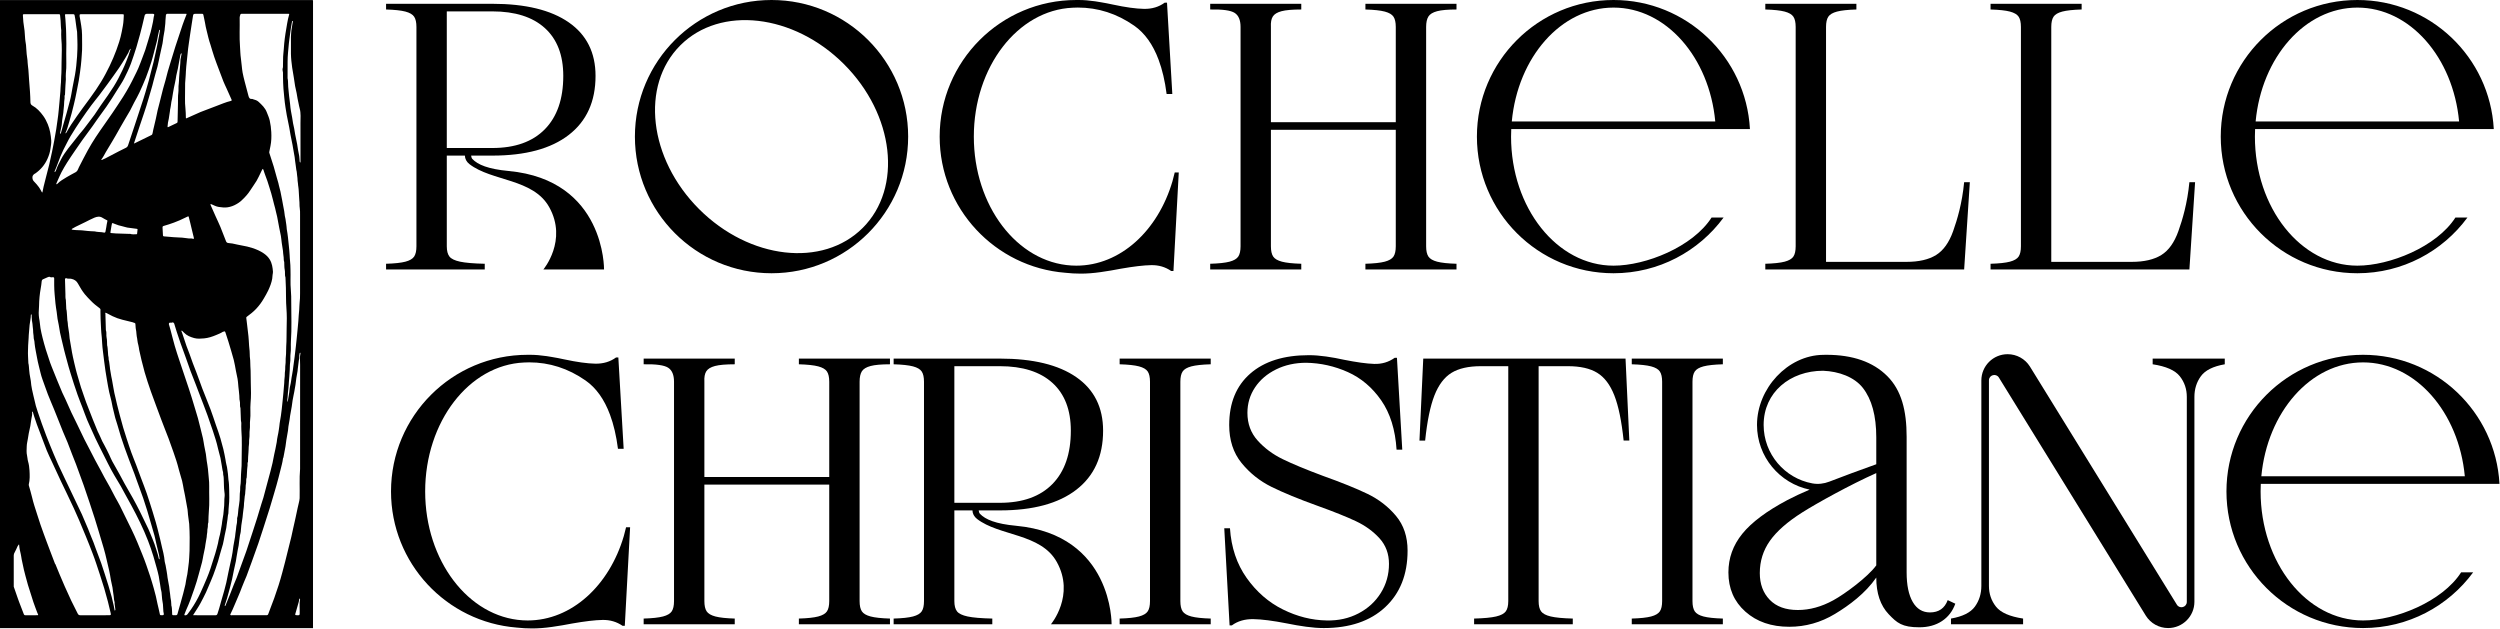 <?xml version="1.0" encoding="UTF-8" standalone="no"?>
<!DOCTYPE svg PUBLIC "-//W3C//DTD SVG 1.1//EN" "http://www.w3.org/Graphics/SVG/1.1/DTD/svg11.dtd">
<svg width="100%" height="100%" viewBox="0 0 2906 731" version="1.1" xmlns="http://www.w3.org/2000/svg" xmlns:xlink="http://www.w3.org/1999/xlink" xml:space="preserve" xmlns:serif="http://www.serif.com/" style="fill-rule:evenodd;clip-rule:evenodd;stroke-linejoin:round;stroke-miterlimit:2;">
    <g transform="matrix(1,0,0,1,-33.31,-510.711)">
        <g>
            <g transform="matrix(1,0,0,1,-26.999,448.515)">
                <path d="M788.055,675.107C787.263,678.56 786.404,681.976 785.423,685.322C768.655,742.58 724.937,783.419 673.642,783.419C671.74,783.419 669.849,783.348 667.97,783.238C604.821,779.507 554.531,713.87 554.531,633.429C554.531,552.369 605.605,486.37 669.433,483.575C671.394,483.458 673.382,483.392 675.405,483.392C698.93,483.392 720.766,490.411 740.915,504.449C753.228,513.031 762.697,526.286 769.353,544.161C773.583,555.525 776.689,568.74 778.632,583.857L785.249,583.857L785.044,580.338L781.344,516.756L779.073,477.689L776.425,477.689C769.656,482.666 761.647,485.078 752.382,484.928C743.118,484.785 730.988,483.104 715.988,479.883C711.379,478.844 706.567,477.955 701.663,477.134C699.896,476.839 698.148,476.527 696.343,476.26C696.123,476.227 695.916,476.186 695.696,476.155C688.638,475.133 682.309,474.618 676.728,474.618C676.076,474.618 675.438,474.64 674.788,474.647C674.403,474.645 674.025,474.618 673.639,474.618C585.929,474.618 514.826,545.722 514.826,633.432C514.826,716.876 579.198,785.241 660.983,791.697C666.794,792.342 672.77,792.685 678.933,792.685C685.992,792.685 693.636,792.095 701.872,790.931C710.102,789.76 717.898,788.444 725.252,786.982C740.25,784.35 752.088,782.965 760.764,782.813C769.436,782.67 777.155,784.94 783.924,789.615L786.572,789.615L789.118,742.391L792.746,675.111L788.055,675.111L788.055,675.107Z" style="fill-rule:nonzero;"/>
                <path d="M1062.15,493.805C1063.92,491.012 1067.3,488.952 1072.3,487.629C1077.3,486.304 1084.8,485.644 1094.8,485.644L1094.8,479.025L988.924,479.025L988.924,485.641C998.919,485.938 1006.42,486.744 1011.42,488.069C1016.42,489.392 1019.81,491.377 1021.57,494.025C1023.33,496.673 1024.22,500.642 1024.22,505.937L1024.22,616.666L879.08,616.666L879.08,505.935C878.783,500.642 879.52,496.603 881.285,493.803C883.051,491.01 886.427,488.95 891.432,487.627C896.431,486.302 904.073,485.641 914.372,485.641L914.372,479.025L808.496,479.025L808.496,485.641C822.902,485.353 832.386,486.676 836.951,489.612C841.508,492.555 843.788,497.996 843.788,505.935L843.788,760.919C843.788,766.213 842.905,770.181 841.14,772.829C839.375,775.477 835.992,777.46 830.993,778.785C825.99,780.108 818.489,780.923 808.494,781.211L808.494,787.827L914.369,787.827L914.369,781.211C904.368,780.923 896.869,780.108 891.87,778.785C886.867,777.46 883.489,775.477 881.723,772.829C879.96,770.181 879.078,766.213 879.078,760.919L879.078,625.486L1024.21,625.486L1024.21,760.919C1024.21,766.213 1023.33,770.181 1021.57,772.829C1019.8,775.477 1016.42,777.46 1011.42,778.785C1006.42,780.108 998.917,780.923 988.922,781.211L988.922,787.827L1094.8,787.827L1094.8,781.211C1084.8,780.923 1077.3,780.108 1072.3,778.785C1067.3,777.46 1063.92,775.477 1062.15,772.829C1060.39,770.181 1059.51,766.213 1059.51,760.919L1059.51,505.935C1059.51,500.642 1060.39,496.603 1062.15,493.805L1062.15,493.805Z" style="fill-rule:nonzero;"/>
                <path d="M1241.49,673.368C1217.77,671.156 1205.68,666.067 1199.38,659.42C1198.51,658.506 1198.06,656.77 1197.94,655.484L1222.56,655.484C1261.08,655.484 1290.72,647.474 1311.45,631.442C1332.18,615.416 1342.55,592.554 1342.55,562.844C1342.55,535.788 1332.18,515.056 1311.45,500.642C1290.72,486.236 1261.08,479.025 1222.56,479.025L1099.07,479.025L1099.07,485.641C1109.06,485.938 1116.56,486.744 1121.57,488.069C1126.56,489.392 1129.95,491.377 1131.71,494.025C1133.48,496.673 1134.36,500.642 1134.36,505.937L1134.36,760.922C1134.36,766.215 1133.48,770.184 1131.71,772.832C1129.95,775.479 1126.56,777.463 1121.57,778.788C1116.56,780.111 1109.06,780.925 1099.07,781.213L1099.07,787.83L1213.76,787.83L1213.76,781.213C1200.82,780.925 1191.26,780.111 1185.09,778.788C1178.91,777.463 1174.79,775.479 1172.74,772.832C1170.68,770.184 1169.65,766.215 1169.65,760.922L1169.65,655.484L1190.69,655.484C1190.75,659.098 1192.49,662.69 1195.97,665.387C1221.91,685.504 1270.05,682.018 1288.68,715.371C1310.31,754.079 1281.93,787.827 1281.93,787.827L1352.43,787.827C1352.43,787.83 1354.02,683.867 1241.49,673.368L1241.49,673.368ZM1169.65,487.847L1222.56,487.847C1249.03,487.847 1269.39,494.32 1283.66,507.258C1297.92,520.202 1305.05,538.731 1305.05,562.841C1305.05,589.606 1297.92,610.265 1283.66,624.823C1269.39,639.381 1249.03,646.66 1222.56,646.66L1169.65,646.66L1169.65,487.847Z" style="fill-rule:nonzero;"/>
                <path d="M1435,494.025C1436.77,491.377 1440.15,489.394 1445.15,488.069C1450.15,486.744 1457.65,485.938 1467.65,485.641L1467.65,479.025L1361.78,479.025L1361.78,485.641C1371.77,485.938 1379.27,486.744 1384.27,488.069C1389.27,489.392 1392.65,491.377 1394.42,494.025C1396.19,496.673 1397.07,500.642 1397.07,505.937L1397.07,760.922C1397.07,766.215 1396.19,770.184 1394.42,772.832C1392.65,775.479 1389.27,777.463 1384.27,778.788C1379.27,780.11 1371.77,780.925 1361.78,781.213L1361.78,787.83L1467.65,787.83L1467.65,781.213C1457.65,780.925 1450.15,780.11 1445.15,778.788C1440.15,777.463 1436.77,775.479 1435,772.832C1433.24,770.184 1432.36,766.215 1432.36,760.922L1432.36,505.935C1432.36,500.642 1433.24,496.671 1435,494.025L1435,494.025Z" style="fill-rule:nonzero;"/>
                <path d="M1683.02,661.88C1674.05,651.148 1663.02,642.621 1649.93,636.293C1636.84,629.972 1619.56,622.99 1598.1,615.337C1578.39,607.99 1562.81,601.516 1551.34,595.928C1539.87,590.344 1530.16,583.135 1522.22,574.311C1514.28,565.489 1510.31,554.757 1510.31,542.107C1510.31,531.232 1513.25,521.373 1519.13,512.552C1525.01,503.73 1533.17,496.746 1543.62,491.597C1554.05,486.456 1565.74,483.876 1578.69,483.876C1595.45,484.173 1611.56,487.776 1627,494.685C1642.44,501.599 1655.38,512.551 1665.82,527.552C1676.25,542.55 1682.21,561.67 1683.68,584.9L1690.3,584.9L1684.12,478.142L1681.48,478.142C1674.42,483.145 1666.48,485.498 1657.65,485.201C1648.83,484.911 1637.07,483.291 1622.36,480.348C1615.89,478.88 1609.05,477.634 1601.85,476.599C1594.64,475.571 1587.95,475.054 1581.78,475.054C1552.66,475.054 1529.94,482.188 1513.62,496.451C1497.3,510.718 1489.13,530.64 1489.13,556.227C1489.13,573.873 1493.91,588.583 1503.47,600.341C1513.03,612.108 1524.65,621.372 1538.32,628.134C1552,634.902 1569.87,642.251 1591.92,650.191C1610.74,656.959 1625.59,662.915 1636.48,668.057C1647.35,673.205 1656.47,679.823 1663.83,687.908C1671.18,696.001 1674.86,705.928 1674.86,717.686C1674.86,730.038 1671.69,741.288 1665.37,751.435C1659.04,761.582 1650.37,769.523 1639.34,775.257C1628.32,780.991 1616.03,783.714 1602.51,783.419C1585.15,783.13 1568.17,778.862 1551.56,770.626C1534.94,762.396 1520.9,750.189 1509.42,734.011C1497.95,717.84 1491.48,698.574 1490.02,676.22L1483.4,676.22L1489.58,789.155L1492.22,789.155C1498.99,784.156 1507.29,781.73 1517.15,781.873C1527,782.025 1540.16,783.714 1556.63,786.947C1563.69,788.415 1570.97,789.663 1578.47,790.698C1585.97,791.725 1592.81,792.243 1598.98,792.243C1629.27,792.243 1653.09,784.158 1670.45,767.98C1687.8,751.809 1696.48,729.898 1696.48,702.25C1696.48,686.074 1691.99,672.619 1683.02,661.88L1683.02,661.88Z" style="fill-rule:nonzero;"/>
                <path d="M1949.83,479.025L1714.7,479.025L1710.29,574.313L1716.9,574.313C1719.25,551.671 1722.86,534.17 1727.71,521.818C1732.56,509.466 1739.18,500.719 1747.56,495.57C1755.94,490.429 1767.34,487.849 1781.75,487.849L1813.52,487.849L1813.52,760.919C1813.52,766.213 1812.56,770.181 1810.65,772.829C1808.73,775.477 1804.98,777.46 1799.4,778.785C1793.81,780.108 1785.28,780.923 1773.81,781.211L1773.81,787.827L1888.51,787.827L1888.51,781.211C1877.04,780.923 1868.5,780.108 1862.92,778.785C1857.33,777.46 1853.58,775.477 1851.67,772.829C1849.76,770.181 1848.8,766.213 1848.8,760.919L1848.8,487.847L1882.77,487.847C1897.18,487.847 1908.58,490.424 1916.96,495.568C1925.34,500.716 1931.96,509.463 1936.81,521.816C1941.66,534.168 1945.26,551.669 1947.62,574.311L1954.24,574.311L1949.83,479.025Z" style="fill-rule:nonzero;"/>
                <path d="M2030.3,494.025C2032.07,491.377 2035.44,489.394 2040.45,488.069C2045.45,486.744 2052.95,485.938 2062.95,485.641L2062.95,479.025L1957.07,479.025L1957.07,485.641C1967.07,485.938 1974.57,486.744 1979.57,488.069C1984.57,489.392 1987.95,491.377 1989.72,494.025C1991.48,496.673 1992.37,500.642 1992.37,505.937L1992.37,760.922C1992.37,766.215 1991.48,770.184 1989.72,772.832C1987.95,775.479 1984.57,777.463 1979.57,778.788C1974.57,780.11 1967.07,780.925 1957.07,781.213L1957.07,787.83L2062.95,787.83L2062.95,781.213C2052.95,780.925 2045.45,780.11 2040.45,778.788C2035.44,777.463 2032.07,775.479 2030.3,772.832C2028.54,770.184 2027.65,766.215 2027.65,760.922L2027.65,505.935C2027.65,500.642 2028.54,496.671 2030.3,494.025L2030.3,494.025Z" style="fill-rule:nonzero;"/>
                <path d="M2324.33,759.772C2320.79,769.307 2313.91,774.075 2303.7,774.075C2295.05,774.075 2288.37,770.005 2283.65,761.859C2278.94,753.719 2276.58,742.293 2276.58,727.59L2276.58,569.966C2276.58,539.378 2270.56,515.837 2254.05,499.347C2237.54,482.863 2213.96,474.613 2183.31,474.613C2181.98,474.613 2180.71,474.655 2179.42,474.682C2138.26,475.173 2102.65,513.795 2102.65,556.132C2102.65,593.136 2128.96,624.105 2163.85,631.336C2154.03,635.527 2145.25,639.601 2137.79,643.56C2113.81,656.28 2096.42,669.289 2085.62,682.596C2074.8,695.913 2069.41,710.904 2069.41,727.59C2069.41,746.271 2075.98,761.467 2089.16,773.181C2102.32,784.904 2119.31,790.761 2140.15,790.761C2159.01,790.761 2176.7,785.798 2193.2,775.862C2209.71,765.935 2228.7,751.829 2241.29,733.549C2241.29,751.829 2246.1,766.028 2255.73,776.159C2265.36,786.291 2271.28,791.355 2291.32,791.355C2301.53,791.355 2310.27,788.971 2317.55,784.202C2324.82,779.434 2330.02,772.684 2333.17,763.939L2324.33,759.772ZM2241.29,719.376C2231.46,732.888 2205.13,752.399 2191.38,759.942C2177.62,767.493 2163.86,771.264 2150.11,771.264C2135.96,771.264 2125.06,767.298 2117.39,759.345C2109.73,751.404 2105.9,741.076 2105.9,728.356C2105.9,714.454 2109.82,701.939 2117.69,690.811C2125.54,679.693 2138.12,668.668 2155.41,657.735C2172.7,646.814 2211.02,625.615 2241.29,612.105L2241.29,719.376L2241.29,719.376ZM2241.29,601.846C2221.82,608.836 2203.35,615.57 2186.74,622.047C2180.44,624.501 2173.6,625.303 2166.95,624.083C2134.8,618.184 2110.36,589.965 2110.36,556.134C2110.36,518.04 2141.34,493.171 2179.43,493.162C2197.93,493.871 2215.84,500.5 2225.67,513.055C2236.07,526.369 2241.29,545.534 2241.29,570.564L2241.29,601.846Z" style="fill-rule:nonzero;"/>
                <path d="M2562.56,479.025L2562.56,485.641C2578.15,487.992 2588.66,492.623 2594.1,499.537C2599.55,506.444 2602.26,514.46 2602.26,523.579L2602.26,761.813C2602.26,768.068 2594.08,770.432 2590.75,765.143L2419.82,488.159C2414.22,479.289 2404.47,473.907 2393.98,473.907C2377.1,473.907 2363.43,487.585 2363.43,504.46L2363.43,743.271C2363.43,752.393 2360.92,760.409 2355.93,767.314C2350.92,774.227 2341.66,778.86 2328.14,781.209L2328.14,787.825L2411.95,787.825L2411.95,781.209C2396.36,778.858 2385.85,774.227 2380.41,767.314C2374.97,760.407 2372.25,752.39 2372.25,743.271L2372.25,504.331C2372.25,498.077 2380.43,495.711 2383.77,501.003L2554.7,777.989C2560.29,786.859 2570.05,792.241 2580.54,792.241C2597.41,792.241 2611.09,778.561 2611.09,761.688L2611.09,523.581C2611.09,514.46 2613.59,506.444 2618.59,499.539C2623.59,492.625 2632.86,487.992 2646.38,485.644L2646.38,479.025L2562.56,479.025Z" style="fill-rule:nonzero;"/>
                <path d="M2965.71,624.605C2961.13,541 2891.9,474.614 2807.15,474.614C2719.44,474.614 2648.34,545.717 2648.34,633.427C2648.34,721.137 2719.44,792.241 2807.15,792.241C2859.65,792.241 2906.18,766.752 2935.1,727.492L2921.11,727.492C2899.27,761.586 2844.64,783.419 2807.15,783.419C2741.37,783.419 2688.04,716.264 2688.04,633.427C2688.04,630.462 2688.13,627.526 2688.26,624.605L2965.71,624.605ZM2807.15,483.438C2868.19,483.438 2918.47,541.267 2925.41,615.781L2688.89,615.781C2695.83,541.264 2746.12,483.438 2807.15,483.438Z" style="fill-rule:nonzero;"/>
            </g>
            <g transform="matrix(1,0,0,1,-26.999,36.097)">
                <path d="M651.501,673.368C627.782,671.156 615.696,666.067 609.388,659.42C608.521,658.506 608.07,656.77 607.948,655.484L632.57,655.484C671.095,655.484 700.728,647.474 721.462,631.442C742.196,615.416 752.563,592.554 752.563,562.844C752.563,535.788 742.196,515.056 721.462,500.642C700.728,486.236 671.095,479.025 632.57,479.025L509.077,479.025L509.077,485.641C519.072,485.938 526.571,486.744 531.576,488.069C536.575,489.392 539.958,491.377 541.723,494.025C543.488,496.673 544.371,500.642 544.371,505.937L544.371,760.922C544.371,766.215 543.488,770.184 541.723,772.832C539.958,775.479 536.575,777.463 531.576,778.788C526.573,780.111 519.072,780.925 509.077,781.213L509.077,787.83L623.774,787.83L623.774,781.213C610.83,780.925 601.275,780.111 595.101,778.788C588.925,777.463 584.802,775.479 582.748,772.832C580.688,770.184 579.66,766.215 579.66,760.922L579.66,655.484L600.7,655.484C600.76,659.098 602.505,662.69 605.981,665.387C631.92,685.504 680.064,682.018 698.696,715.371C720.324,754.079 691.939,787.827 691.939,787.827L762.443,787.827C762.441,787.83 764.026,683.867 651.501,673.368L651.501,673.368ZM579.658,487.847L632.567,487.847C659.037,487.847 679.397,494.32 693.667,507.258C707.927,520.202 715.061,538.731 715.061,562.841C715.061,589.606 707.927,610.265 693.667,624.823C679.397,639.381 659.037,646.66 632.567,646.66L579.658,646.66L579.658,487.847Z" style="fill-rule:nonzero;"/>
                <path d="M957.135,474.614C869.425,474.614 798.322,545.717 798.322,633.427C798.322,721.137 869.425,792.241 957.135,792.241C1044.85,792.241 1115.95,721.137 1115.95,633.427C1115.95,545.717 1044.85,474.614 957.135,474.614ZM1063.19,739.488C1016.68,786.003 931.484,776.226 872.911,717.651C814.337,659.076 804.56,573.884 851.075,527.369C897.59,480.854 982.782,490.631 1041.36,549.206C1099.93,607.778 1109.71,692.97 1063.19,739.488L1063.19,739.488Z" style="fill-rule:nonzero;"/>
                <path d="M1425.81,675.107C1425.02,678.56 1424.16,681.976 1423.18,685.322C1406.41,742.58 1362.69,783.419 1311.4,783.419C1309.49,783.419 1307.6,783.348 1305.72,783.238C1242.58,779.507 1192.29,713.87 1192.29,633.429C1192.29,552.369 1243.36,486.37 1307.19,483.575C1309.15,483.458 1311.14,483.392 1313.16,483.392C1336.68,483.392 1358.52,490.411 1378.67,504.449C1390.98,513.031 1400.45,526.286 1407.11,544.161C1411.34,555.525 1414.44,568.74 1416.39,583.857L1423,583.857L1422.8,580.338L1419.1,516.756L1416.83,477.689L1414.18,477.689C1407.41,482.666 1399.4,485.078 1390.14,484.928C1380.87,484.785 1368.74,483.104 1353.74,479.883C1349.13,478.844 1344.32,477.955 1339.42,477.134C1337.65,476.839 1335.9,476.527 1334.1,476.26C1333.88,476.227 1333.67,476.186 1333.45,476.155C1326.39,475.133 1320.06,474.618 1314.48,474.618C1313.83,474.618 1313.19,474.64 1312.54,474.647C1312.16,474.645 1311.78,474.618 1311.39,474.618C1223.68,474.618 1152.58,545.722 1152.58,633.432C1152.58,716.876 1216.95,785.241 1298.74,791.697C1304.55,792.342 1310.52,792.685 1316.69,792.685C1323.75,792.685 1331.39,792.095 1339.63,790.931C1347.86,789.76 1355.65,788.444 1363.01,786.982C1378.01,784.35 1389.84,782.965 1398.52,782.813C1407.19,782.67 1414.91,784.94 1421.68,789.615L1424.33,789.615L1426.87,742.391L1430.5,675.111L1425.81,675.111L1425.81,675.107Z" style="fill-rule:nonzero;"/>
                <path d="M1720.7,493.805C1722.46,491.012 1725.84,488.952 1730.84,487.629C1735.84,486.304 1743.34,485.644 1753.34,485.644L1753.34,479.025L1647.47,479.025L1647.47,485.641C1657.46,485.938 1664.96,486.744 1669.96,488.069C1674.96,489.392 1678.35,491.377 1680.11,494.025C1681.87,496.673 1682.76,500.642 1682.76,505.937L1682.76,616.666L1537.62,616.666L1537.62,505.935C1537.32,500.642 1538.06,496.603 1539.83,493.803C1541.59,491.01 1544.97,488.95 1549.97,487.627C1554.97,486.302 1562.61,485.641 1572.91,485.641L1572.91,479.025L1467.04,479.025L1467.04,485.641C1481.44,485.353 1490.93,486.676 1495.49,489.612C1500.05,492.555 1502.33,497.996 1502.33,505.935L1502.33,760.919C1502.33,766.213 1501.45,770.181 1499.68,772.829C1497.92,775.477 1494.53,777.46 1489.53,778.785C1484.53,780.108 1477.03,780.923 1467.04,781.211L1467.04,787.827L1572.91,787.827L1572.91,781.211C1562.91,780.923 1555.41,780.108 1550.41,778.785C1545.41,777.46 1542.03,775.477 1540.26,772.829C1538.5,770.181 1537.62,766.213 1537.62,760.919L1537.62,625.486L1682.76,625.486L1682.76,760.919C1682.76,766.213 1681.87,770.181 1680.11,772.829C1678.34,775.477 1674.96,777.46 1669.96,778.785C1664.96,780.108 1657.46,780.923 1647.46,781.211L1647.46,787.827L1753.34,787.827L1753.34,781.211C1743.34,780.923 1735.84,780.108 1730.84,778.785C1725.84,777.46 1722.46,775.477 1720.69,772.829C1718.93,770.181 1718.05,766.213 1718.05,760.919L1718.05,505.935C1718.05,500.642 1718.93,496.603 1720.7,493.805L1720.7,493.805Z" style="fill-rule:nonzero;"/>
                <path d="M2094.44,624.605C2089.86,541 2020.63,474.614 1935.88,474.614C1848.17,474.614 1777.07,545.717 1777.07,633.427C1777.07,721.137 1848.17,792.241 1935.88,792.241C1988.38,792.241 2034.91,766.752 2063.82,727.492L2049.83,727.492C2028,761.586 1973.37,783.419 1935.88,783.419C1870.1,783.419 1816.77,716.264 1816.77,633.427C1816.77,630.462 1816.86,627.526 1816.99,624.605L2094.44,624.605ZM1935.88,483.438C1996.92,483.438 2047.19,541.267 2054.13,615.781L1817.62,615.781C1824.56,541.264 1874.84,483.438 1935.88,483.438Z" style="fill-rule:nonzero;"/>
                <path d="M2343.44,686.365C2341.08,711.07 2335.35,730.039 2330.65,743.271C2325.94,756.506 2319.32,765.771 2310.8,771.064C2302.26,776.358 2290.79,779.003 2276.39,779.003L2182.89,779.003L2182.89,505.935C2182.89,500.642 2183.77,496.671 2185.54,494.023C2187.3,491.375 2190.68,489.392 2195.68,488.067C2200.68,486.742 2208.18,485.936 2218.18,485.639L2218.18,479.025L2112.31,479.025L2112.31,485.641C2122.3,485.938 2129.8,486.744 2134.81,488.069C2139.81,489.392 2143.19,491.377 2144.95,494.025C2146.72,496.673 2147.6,500.642 2147.6,505.937L2147.6,760.922C2147.6,766.215 2146.72,770.184 2144.95,772.832C2143.19,775.479 2139.81,777.463 2134.81,778.788C2129.8,780.11 2122.3,780.925 2112.31,781.213L2112.31,787.83L2343.44,787.83L2350.05,686.365L2343.44,686.365Z" style="fill-rule:nonzero;"/>
                <path d="M2605.26,686.365C2602.9,711.07 2597.18,730.039 2592.47,743.271C2587.76,756.506 2581.15,765.771 2572.62,771.064C2564.09,776.358 2552.62,779.003 2538.21,779.003L2444.71,779.003L2444.71,505.935C2444.71,500.642 2445.6,496.671 2447.36,494.023C2449.13,491.375 2452.5,489.392 2457.51,488.067C2462.51,486.742 2470.01,485.936 2480.01,485.639L2480.01,479.025L2374.13,479.025L2374.13,485.641C2384.13,485.938 2391.63,486.744 2396.63,488.069C2401.63,489.392 2405.01,491.377 2406.78,494.025C2408.54,496.673 2409.43,500.642 2409.43,505.937L2409.43,760.922C2409.43,766.215 2408.54,770.184 2406.78,772.832C2405.01,775.479 2401.63,777.463 2396.63,778.788C2391.63,780.11 2384.13,780.925 2374.13,781.213L2374.13,787.83L2605.27,787.83L2611.88,686.365L2605.26,686.365Z" style="fill-rule:nonzero;"/>
                <path d="M2959.08,624.605C2954.5,541 2885.27,474.614 2800.52,474.614C2712.81,474.614 2641.71,545.717 2641.71,633.427C2641.71,721.137 2712.81,792.241 2800.52,792.241C2853.02,792.241 2899.55,766.752 2928.46,727.492L2914.47,727.492C2892.64,761.586 2838.01,783.419 2800.52,783.419C2734.74,783.419 2681.41,716.264 2681.41,633.427C2681.41,630.462 2681.5,627.526 2681.63,624.605L2959.08,624.605ZM2800.52,483.438C2861.56,483.438 2911.83,541.267 2918.77,615.781L2682.26,615.781C2689.2,541.264 2739.48,483.438 2800.52,483.438Z" style="fill-rule:nonzero;"/>
            </g>
            <g transform="matrix(0.486,0,0,0.486,-149.887,510.711)">
                <path d="M1125.58,168.599L1125.58,1497.91C1125.58,1498.57 1125.48,1499.26 1125.6,1499.9C1126.03,1502.05 1125.24,1502.84 1123.09,1502.41C1122.45,1502.29 1121.76,1502.39 1121.1,1502.39L381.428,1502.39C380.764,1502.39 380.078,1502.29 379.438,1502.41C377.289,1502.84 376.497,1502.05 376.923,1499.9C377.05,1499.26 376.942,1498.57 376.942,1497.91L376.942,4.616C376.942,3.952 377.05,3.266 376.923,2.627C376.497,0.477 377.289,-0.315 379.438,0.111C380.078,0.238 380.764,0.131 381.428,0.131L1121.1,0.131C1121.59,0.131 1122.11,0.208 1122.59,0.118C1125.09,-0.353 1125.65,0.628 1125.64,3.121C1125.56,58.114 1125.58,113.108 1125.58,168.599M1036.86,506.035C1036.27,503.452 1035.74,500.854 1035.08,498.29C1033.38,491.691 1031.41,485.154 1029.93,478.507C1027.58,467.921 1024.2,457.648 1021.03,447.302C1018.06,437.588 1015.02,427.91 1011.18,418.486C1009.51,414.361 1008.38,410.013 1006.92,405.796C1006.68,405.084 1005.99,404.526 1005.5,403.896C1004.99,404.489 1004.34,405.012 1003.99,405.688C1002.92,407.731 1001.99,409.844 1000.97,411.91C997.556,418.803 994.503,425.91 990.6,432.515C986.149,440.05 980.728,447.006 976.104,454.447C969.965,464.327 962.081,472.662 953.627,480.461C950.197,483.624 946.124,486.204 942.045,488.522C935.548,492.214 928.746,494.731 921.097,495.867C913.863,496.941 907.123,495.923 900.198,494.964C893.978,494.103 888.559,491.02 882.9,488.606C882.141,488.282 881.291,488.173 880.483,487.964C880.515,488.746 880.321,489.627 880.614,490.295C884.556,499.295 888.539,508.277 892.567,517.239C896.407,525.783 900.545,534.202 904.129,542.851C908.829,554.193 913.098,565.714 917.587,577.145C918.668,579.9 920.732,581.19 923.744,581.343C926.762,581.496 929.8,581.822 932.762,582.412C940.413,583.934 947.978,585.944 955.669,587.199C964.153,588.582 972.43,590.558 980.605,593.207C990.359,596.368 999.669,600.373 1008.1,606.239C1013.79,610.2 1018.67,614.908 1022.3,620.978C1027.72,630.043 1029.08,640.061 1029.81,650.247C1029.98,652.565 1029.13,654.941 1028.91,657.306C1028.63,660.332 1028.58,663.326 1028.06,666.389C1026.36,676.433 1022.61,685.723 1018.4,694.82C1015.36,701.391 1011.53,707.603 1007.94,713.909C1002.81,722.899 996.636,731.147 989.57,738.681C982.818,745.881 975.033,751.921 967.089,757.747C965.895,758.623 965.777,759.254 966.049,761.204C966.423,763.882 966.757,766.566 967.078,769.251C968.084,777.641 969.125,786.028 970.056,794.427C970.799,801.12 971.737,807.816 971.981,814.533C972.285,822.94 973.112,831.273 973.975,839.628C974.575,845.435 974.004,851.293 974.91,857.17C975.898,863.577 975.278,870.149 975.822,876.688C976.91,889.776 976.285,902.971 976.779,916.135C977.378,932.064 977.703,948.067 976.208,964.067C974.939,977.643 976.934,991.364 975.156,1005.02C974.167,1012.61 975.431,1020.32 974.245,1028.04C973.19,1034.92 974.347,1042.03 973.168,1049.05C972.312,1054.14 973.143,1059.36 972.269,1064.6C971.317,1070.31 971.941,1076.25 971.202,1082.11C970.308,1089.21 970.404,1096.44 970.074,1103.61C970.059,1103.94 970.201,1104.35 970.052,1104.59C968.373,1107.3 969.347,1110.3 969.067,1113.16C968.771,1116.18 968.302,1119.19 968.101,1122.22C967.693,1128.39 967.413,1134.57 967.084,1140.74C967.066,1141.08 967.191,1141.46 967.065,1141.73C964.858,1146.58 966.543,1151.84 965.292,1156.91C964.031,1162.03 964.941,1167.65 963.912,1172.86C963.205,1176.44 963.821,1180.05 962.97,1183.41C961.699,1188.43 962.071,1193.56 961.167,1198.58C960.574,1201.88 960.506,1205.36 960.38,1208.63C960.131,1215.11 958.426,1221.32 958.082,1227.73C957.91,1230.92 957.548,1234.11 957.091,1237.28C956.167,1243.69 955.039,1250.07 954.154,1256.48C953.649,1260.14 953.491,1263.85 953.114,1267.53C952.839,1270.22 952.848,1273.02 952.05,1275.56C950.279,1281.19 950.326,1287.08 949.21,1292.8C948.206,1297.94 948.355,1303.35 946.989,1308.36C945.659,1313.25 945.344,1318.24 944.253,1323.14C942.847,1329.44 942.347,1335.95 941.114,1342.3C939.66,1349.79 937.777,1357.2 936.197,1364.67C934.74,1371.56 933.563,1378.51 932.031,1385.38C930.579,1391.89 928.897,1398.35 927.19,1404.8C924.934,1413.32 922.667,1421.85 920.191,1430.31C918.463,1436.21 916.359,1442.01 914.485,1447.87C914.33,1448.36 914.651,1448.99 914.75,1449.56C915.248,1449.3 915.789,1449.09 916.221,1448.74C916.412,1448.59 916.341,1448.14 916.456,1447.86C920.035,1439.04 923.673,1430.25 927.192,1421.41C930.257,1413.7 933.129,1405.93 936.203,1398.23C938.422,1392.67 941.009,1387.25 943.117,1381.66C946.691,1372.17 949.995,1362.58 953.452,1353.04C957.641,1341.49 962.066,1330.02 966.037,1318.39C971.411,1302.66 976.468,1286.83 981.627,1271.02C985.115,1260.34 988.638,1249.66 991.977,1238.93C995.415,1227.89 998.614,1216.77 1001.99,1205.7C1003.56,1200.54 1005.48,1195.49 1006.92,1190.3C1010.11,1178.82 1013.08,1167.27 1016.16,1155.75C1018.73,1146.19 1021.37,1136.64 1023.88,1127.06C1025.62,1120.46 1027.34,1113.84 1028.8,1107.17C1030.32,1100.3 1031.49,1093.34 1032.89,1086.43C1033.69,1082.46 1034.71,1078.54 1035.52,1074.57C1036.68,1068.89 1037.84,1063.21 1038.83,1057.5C1039.63,1052.82 1039.68,1047.95 1040.99,1043.42C1042.39,1038.55 1042.75,1033.56 1043.74,1028.65C1044.84,1023.2 1045.06,1017.58 1045.86,1012.06C1046.73,1006.14 1047.91,1000.27 1048.8,994.355C1049.58,989.166 1050.21,983.951 1050.8,978.737C1051.53,972.374 1052.16,966.001 1052.81,959.629C1053.49,952.929 1054.18,946.23 1054.79,939.523C1055.51,931.663 1056.2,923.8 1056.77,915.929C1057.08,911.744 1056.89,907.585 1057.62,903.356C1058.49,898.292 1057.74,893.038 1058.65,887.827C1059.54,882.756 1058.78,877.519 1059.61,872.288C1060.62,865.898 1059.74,859.322 1060.61,852.772C1061.71,844.535 1060.89,836.144 1061.55,827.773C1062.65,813.856 1062.05,799.827 1062.52,785.835C1063.07,769.569 1063.26,753.245 1061.99,736.903C1060.73,720.834 1061.17,704.634 1060.76,688.493C1060.56,680.654 1060.12,672.82 1059.79,664.984C1059.78,664.653 1059.88,664.284 1059.78,663.993C1057.51,657.956 1059.36,651.558 1057.99,645.335C1056.75,639.692 1057.13,633.692 1056.8,627.849C1056.78,627.518 1056.9,627.147 1056.78,626.858C1054.89,621.975 1056.02,616.726 1054.9,611.709C1054.07,607.971 1054.29,604.012 1053.77,600.188C1052.9,593.773 1051.74,587.398 1050.84,580.986C1050.07,575.462 1049.7,569.876 1048.77,564.382C1047.67,557.915 1046.1,551.532 1044.85,545.09C1043.13,536.155 1041.6,527.182 1039.81,518.26C1039.05,514.473 1037.86,510.772 1036.86,506.035M817.553,1175.92C817.221,1174.4 816.852,1172.89 816.562,1171.36C815.219,1164.27 814.246,1157.09 812.482,1150.11C810.177,1140.99 806.902,1132.11 804.675,1122.97C801.234,1108.85 796.706,1095.09 791.839,1081.43C787.972,1070.57 784.188,1059.68 780.183,1048.88C776.929,1040.1 773.39,1031.43 770,1022.7C767.555,1016.4 765.11,1010.1 762.735,1003.78C758.9,993.572 755.106,983.349 751.327,973.121C746.802,960.874 742.236,948.642 737.831,936.352C735.029,928.534 732.414,920.646 729.851,912.746C727.426,905.27 725.007,897.783 722.895,890.215C720.228,880.664 717.782,871.048 715.414,861.418C713.444,853.406 711.646,845.349 709.925,837.28C709.072,833.276 709.036,829.047 707.795,825.189C705.604,818.381 705.624,811.242 704.008,804.358C703.134,800.636 703.537,796.629 702.845,792.846C701.867,787.495 700.918,782.174 700.908,776.714C700.902,773.16 700.453,772.726 696.593,771.684C695.709,771.445 694.895,770.936 694.009,770.716C685.87,768.696 677.706,766.778 669.583,764.701C661.516,762.639 653.662,759.913 646.167,756.275C641.316,753.921 636.629,751.233 631.811,748.809C630.794,748.298 629.525,748.29 628.372,748.05C628.63,748.879 629.033,749.693 629.114,750.539C629.24,751.856 629.114,753.195 629.152,754.522C629.476,765.847 629.812,777.172 630.143,788.497C630.152,788.829 630.044,789.201 630.159,789.487C632.491,795.347 630.544,801.591 631.942,807.65C633.202,813.113 632.803,818.958 633.132,824.635C633.151,824.966 633.057,825.322 633.146,825.628C634.672,830.897 634.433,836.381 635.1,841.754C635.576,845.585 635.246,849.607 636.297,853.248C637.146,856.187 636.371,859.164 637.248,861.814C638.469,865.502 638.241,869.307 639.045,873.006C639.721,876.116 639.656,879.379 640.139,882.54C641.043,888.454 642.073,894.35 643.118,900.241C643.608,903.008 644.315,905.736 644.818,908.501C645.943,914.689 646.989,920.891 648.092,927.083C648.862,931.41 649.598,935.745 650.489,940.048C651.246,943.698 652.225,947.302 653.067,950.935C654.331,956.395 655.483,961.883 656.826,967.323C658.832,975.451 660.899,983.564 663.056,991.653C665.846,1002.12 668.611,1012.59 671.646,1022.98C674.236,1031.85 677.125,1040.64 680.004,1049.42C683.598,1060.38 687.116,1071.38 691.04,1082.23C694.746,1092.47 699.017,1102.51 702.892,1112.7C706.769,1122.89 710.435,1133.16 714.243,1143.38C718.747,1155.47 723.575,1167.44 727.765,1179.64C732.718,1194.05 737.198,1208.63 741.77,1223.18C744.546,1232.01 747.155,1240.89 749.748,1249.77C751.179,1254.67 752.483,1259.62 753.741,1264.57C755.883,1272.99 757.992,1281.42 760.022,1289.87C761.659,1296.68 763.137,1303.53 764.728,1310.35C765.68,1314.43 766.788,1318.48 767.688,1322.58C768.461,1326.1 769.119,1329.65 769.684,1333.21C770.429,1337.91 770.467,1342.8 771.834,1347.29C773.766,1353.64 774.069,1360.24 775.585,1366.63C776.751,1371.56 776.88,1376.71 777.71,1381.73C778.916,1389.01 780.489,1396.22 781.618,1403.51C782.521,1409.35 782.655,1415.32 783.803,1421.09C784.378,1423.98 784.213,1426.87 784.742,1429.66C785.724,1434.84 786.722,1440 786.652,1445.3C786.641,1446.13 786.441,1447.03 786.684,1447.78C788.336,1452.87 788.242,1458.21 788.516,1463.41C789.001,1472.62 787.377,1471.38 797.385,1471.5C799.965,1471.53 801.08,1470.13 801.636,1467.78C802.382,1464.62 803.345,1461.52 804.235,1458.39C805.675,1453.35 807.157,1448.31 808.575,1443.25C810.789,1435.36 813.039,1427.48 815.132,1419.56C817.034,1412.35 818.933,1405.14 820.486,1397.86C821.766,1391.85 822.074,1385.62 823.647,1379.7C825.819,1371.54 826.031,1363.14 827.418,1354.9C828.586,1347.95 829.004,1340.86 829.466,1333.81C829.828,1328.3 830.182,1322.74 830.301,1317.28C830.756,1296.32 830.896,1275.34 829.518,1254.4C829.496,1254.07 829.553,1253.73 829.51,1253.4C828.52,1245.84 827.458,1238.29 826.551,1230.72C826.072,1226.72 826.1,1222.65 825.476,1218.68C824.329,1211.4 822.837,1204.17 821.55,1196.9C820.342,1190.08 819.214,1183.25 817.553,1175.92M1042.84,438.249C1043.17,439.772 1043.46,441.305 1043.85,442.815C1045.14,447.926 1046.62,452.995 1047.74,458.142C1049.24,465.027 1050.41,471.981 1051.83,478.885C1052.66,482.907 1053.16,487.024 1054.04,490.972C1055.08,495.709 1055.81,500.499 1056.74,505.246C1057.68,510.067 1057.64,515.118 1058.92,519.825C1060.47,525.516 1060.44,531.377 1061.7,537.081C1062.49,540.663 1062.31,544.449 1062.81,548.109C1063.7,554.523 1065.19,560.88 1065.65,567.318C1066.12,573.89 1066.87,580.399 1067.69,586.928C1068.67,594.754 1069.16,602.645 1069.73,610.517C1070.04,614.702 1069.99,618.866 1070.57,623.086C1071.57,630.334 1071.47,637.737 1071.74,645.078C1072.33,661.216 1071.04,677.358 1072.58,693.526C1073.53,703.611 1073.55,713.868 1073.54,723.998C1073.51,754.594 1074.93,785.211 1072.78,815.795C1072.08,825.772 1073.38,835.779 1071.9,845.806C1070.86,852.866 1072.11,860.127 1070.88,867.322C1069.93,872.893 1070.46,878.653 1070,884.352C1069.19,894.521 1069.01,904.749 1067.81,914.912C1067.34,918.907 1067.59,922.916 1066.94,926.983C1065.68,934.918 1065.44,943.018 1064.77,951.049C1064.71,951.677 1064.55,952.295 1064.48,952.922C1064.24,955.316 1064,957.711 1063.8,960.108C1063.77,960.38 1064.01,960.673 1064.13,960.957C1064.35,960.643 1064.63,960.355 1064.76,960.01C1065.13,958.998 1065.53,957.983 1065.75,956.934C1066.1,955.237 1066.32,953.511 1066.6,951.799C1067.32,947.445 1068.11,943.103 1068.74,938.736C1069.49,933.541 1069.53,928.175 1070.88,923.15C1073.29,914.136 1073.7,904.829 1075.65,895.755C1077.11,888.958 1077.76,881.984 1078.72,875.082C1079.75,867.691 1080.77,860.298 1081.71,852.895C1082.76,844.51 1083.84,836.124 1084.67,827.715C1085.25,821.83 1086.01,815.957 1086.54,810.088C1087.15,803.21 1088.07,796.357 1088.57,789.488C1089.09,782.262 1090.08,775.082 1090.54,767.884C1091.12,758.678 1091.64,749.482 1092.63,740.304C1093.18,735.153 1092.77,729.975 1093.49,724.747C1094.56,717.012 1094.62,709.1 1094.63,701.262C1094.71,638.794 1094.71,576.325 1094.63,513.857C1094.62,508.515 1094.8,503.203 1093.9,497.786C1092.9,491.753 1093.61,485.476 1092.82,479.278C1091.91,472.178 1092.41,464.901 1091.53,457.798C1091.06,454.094 1091.34,450.292 1090.49,446.777C1089.9,444.35 1089.94,442.031 1089.68,439.665C1089.4,437.138 1088.95,434.63 1088.72,432.1C1088.32,427.758 1088.52,423.291 1087.53,419.097C1086.85,416.182 1087.35,413.239 1086.61,410.526C1084.96,404.531 1085.01,398.327 1083.8,392.281C1082.71,386.827 1082.51,381.201 1081.68,375.686C1080.85,370.094 1079.71,364.547 1078.73,358.975C1078,354.788 1077.39,350.577 1076.58,346.405C1075.03,338.423 1073.3,330.475 1071.78,322.487C1070.66,316.61 1069.87,310.669 1068.74,304.795C1066.84,294.97 1064.69,285.191 1062.81,275.363C1061.65,269.327 1060.67,263.252 1059.82,257.166C1058.71,249.287 1057.51,241.404 1056.88,233.481C1056.32,226.43 1055.51,219.409 1054.91,212.373C1054.14,203.245 1054.1,194.051 1053.83,184.884C1053.71,181.066 1053.88,177.24 1053.77,173.422C1053.73,172.033 1053.15,170.667 1053.02,169.272C1052.84,167.48 1052.31,165.444 1052.93,163.911C1054.28,160.549 1053.59,157.173 1053.8,153.811C1054.3,145.815 1053.62,137.835 1054.56,129.773C1055.53,121.474 1055.91,113.061 1056.66,104.697C1057.39,96.583 1058.5,88.562 1059.68,80.513C1060.87,72.393 1062.24,64.321 1063.72,56.253C1065.05,49.032 1066.34,41.817 1068.53,34.801C1068.93,33.484 1068.74,32.984 1067.35,33.022C1066.36,33.049 1065.36,33.027 1064.36,33.027C1028.48,33.027 992.591,33.027 956.704,33.027C952.286,33.027 952.245,33.019 950.952,37.722C950.537,39.233 950.138,40.826 950.174,42.37C950.712,65.49 949.188,88.621 950.995,111.748C951.713,120.934 951.712,130.171 953.081,139.328C953.979,145.331 954.427,151.4 955.128,157.434C955.752,162.812 956.162,168.237 957.183,173.542C958.563,180.716 960.31,187.829 962.126,194.909C965.05,206.308 968.235,217.639 971.152,229.04C972.326,233.625 973.952,237.28 979.705,236.594C980.54,236.495 981.449,237.144 982.342,237.375C987.02,238.587 991.807,240.204 995.249,243.365C1003.14,250.616 1011.05,257.926 1015.05,268.484C1017.55,275.118 1020.58,281.418 1022.14,288.513C1024.14,297.573 1025.32,306.666 1025.79,315.827C1026.35,326.872 1026.11,337.959 1023.9,348.888C1023,353.332 1022.06,357.768 1021.21,362.22C1021,363.307 1020.73,364.549 1021.04,365.543C1024.49,376.403 1028.19,387.182 1031.52,398.077C1034.18,406.801 1036.38,415.666 1038.87,424.444C1040.1,428.743 1041.51,432.985 1042.84,438.249M508.527,1348.38C508.86,1348.74 509.329,1349.04 509.504,1349.47C512.721,1357.27 515.84,1365.11 519.109,1372.89C523.269,1382.8 527.445,1392.69 531.797,1402.51C536.897,1414.02 542.035,1425.52 547.452,1436.88C552.35,1447.16 557.7,1457.21 562.728,1467.43C564.168,1470.35 566.017,1471.6 569.458,1471.57C591.379,1471.41 613.301,1471.49 635.223,1471.49C642.891,1471.49 642.893,1471.49 641.109,1464.05C639.117,1455.74 637.261,1447.39 635.094,1439.13C632.309,1428.51 629.426,1417.92 626.305,1407.4C623.109,1396.62 619.714,1385.9 616.157,1375.23C610.269,1357.59 604.757,1339.78 597.991,1322.47C592.913,1309.48 588.031,1296.39 582.58,1283.52C577.14,1270.67 571.98,1257.68 566.465,1244.86C562.343,1235.27 558.156,1225.7 553.777,1216.23C547.912,1203.54 541.857,1190.94 535.838,1178.32C531.536,1169.31 527.072,1160.37 522.834,1151.32C515.603,1135.89 508.482,1120.4 501.336,1104.93C497.087,1095.73 492.514,1086.65 488.738,1077.26C483.013,1063.02 478.009,1048.49 472.409,1034.2C467.473,1021.61 462.716,1008.96 458.693,996.041C457.638,992.652 456.742,989.213 455.651,985.837C455.432,985.16 454.661,984.663 454.144,984.082C453.996,984.685 453.732,985.286 453.721,985.892C453.672,988.382 454.199,991.001 453.6,993.339C452.189,998.855 451.859,1004.52 450.742,1010.07C450.179,1012.86 450.098,1015.76 449.543,1018.55C448.359,1024.52 446.926,1030.43 445.753,1036.4C444.902,1040.73 444.297,1045.11 443.593,1049.46C442.637,1055.38 441.057,1061.28 440.901,1067.22C440.705,1074.7 439.864,1082.25 441.672,1089.74C442.743,1094.17 442.696,1098.9 443.971,1103.26C446.071,1110.43 447.1,1117.83 447.501,1125.12C448.115,1136.29 448.622,1147.61 445.756,1158.67C445.562,1159.42 445.665,1160.33 445.876,1161.09C448.457,1170.48 451.453,1179.77 453.613,1189.26C456.741,1203 461.314,1216.27 465.575,1229.66C468.237,1238.02 470.882,1246.38 473.692,1254.69C476.152,1261.97 478.804,1269.18 481.421,1276.4C483.775,1282.9 486.183,1289.38 488.595,1295.85C491.113,1302.61 493.604,1309.39 496.216,1316.11C500.272,1326.55 504.419,1336.96 508.527,1348.38M954.122,1011.44C953.79,1009.42 953.251,1007.41 953.161,1005.38C952.748,996.057 952.461,986.723 952.13,977.391C952.118,977.06 952.228,976.688 952.114,976.401C949.798,970.539 952.023,964.255 950.281,958.24C949.232,954.614 949.756,950.571 949.38,946.71C948.696,939.68 948.168,932.636 947.185,925.625C946.627,921.641 946.523,917.596 946.132,913.586C945.885,911.057 945.611,908.518 945.126,906.028C943.871,899.587 942.451,893.178 941.173,886.741C939.466,878.136 938.313,869.388 936.059,860.932C932.126,846.171 927.597,831.566 923.193,816.934C921.019,809.711 918.595,802.564 916.229,795.4C915.199,792.279 914.258,791.974 910.973,793.402C910.552,793.585 910.006,793.537 909.639,793.779C904.84,796.934 899.506,798.952 894.261,801.183C884.798,805.206 874.998,808.466 864.826,809.358C857.091,810.036 849.073,810.69 841.344,808.554C832.389,806.079 823.861,802.707 817.223,795.8C815.727,794.243 814.211,792.7 812.619,791.244C812.236,790.893 811.512,790.916 810.945,790.767C810.933,791.334 810.763,791.957 810.941,792.457C811.402,793.756 812.116,794.967 812.553,796.272C816.022,806.632 819.336,817.046 822.931,827.362C825.254,834.027 828.2,840.478 830.465,847.161C835.35,861.571 840.741,875.777 846.376,889.912C851.493,902.75 855.689,915.953 860.642,928.86C867.021,945.482 873.973,961.886 880.253,978.545C884.971,991.058 889.022,1003.82 893.363,1016.48C897.006,1027.1 901.078,1037.59 904.141,1048.38C906.592,1057 909.006,1065.67 911.176,1074.37C913.217,1082.56 914.609,1090.91 916.23,1099.2C917.013,1103.21 917.308,1107.36 918.458,1111.25C920.622,1118.57 920.839,1126.18 922.142,1133.62C922.918,1138.05 922.521,1142.69 923.3,1147.13C924.676,1154.96 924.902,1162.88 925.071,1170.74C925.35,1183.72 925.817,1196.73 924.273,1209.71C923.603,1215.34 923.551,1221.05 923.222,1226.73C923.203,1227.06 923.299,1227.42 923.208,1227.72C921.354,1233.99 921.62,1240.57 920.309,1246.94C919.252,1252.06 919.108,1257.37 918.182,1262.53C917.081,1268.67 915.517,1274.72 914.264,1280.83C912.848,1287.73 911.855,1294.74 910.129,1301.56C908.163,1309.33 905.25,1316.86 903.362,1324.65C900.445,1336.67 896.716,1348.42 892.585,1360.07C888.887,1370.49 885.273,1380.93 880.662,1391.01C876.769,1399.52 873.599,1408.37 869.61,1416.83C865.541,1425.46 861.108,1433.93 856.621,1442.38C851.558,1451.9 845.358,1460.62 839.726,1469.74C839.417,1470.24 839.011,1470.69 838.651,1471.16C839.269,1471.27 839.887,1471.48 840.506,1471.48C857.783,1471.49 875.062,1471.37 892.336,1471.59C895.668,1471.64 896.474,1469.68 897.255,1467.5C898.706,1463.44 899.948,1459.3 901.15,1455.16C902.916,1449.07 904.538,1442.94 906.281,1436.85C908.574,1428.83 911.001,1420.85 913.227,1412.82C915.007,1406.4 916.739,1399.95 918.194,1393.45C920.073,1385.06 921.617,1376.59 923.374,1368.17C924.936,1360.69 926.585,1353.23 928.206,1345.76C929.165,1341.34 930.203,1336.94 931.097,1332.51C931.873,1328.66 932.584,1324.79 933.167,1320.9C933.92,1315.88 934.384,1310.81 935.214,1305.79C936.419,1298.51 937.993,1291.3 939.121,1284.01C940.024,1278.17 940.109,1272.19 941.326,1266.43C941.941,1263.53 941.6,1260.62 942.252,1257.86C943.398,1253.02 944.196,1248.19 944.156,1243.22C944.143,1241.72 943.801,1240.12 944.223,1238.75C945.302,1235.26 946.049,1231.77 946.19,1228.1C946.326,1224.57 946.709,1221.05 947.166,1217.55C948.09,1210.47 949.498,1203.44 950.033,1196.35C950.559,1189.36 949.968,1182.33 951.055,1175.33C951.798,1170.54 950.989,1165.68 951.94,1160.76C953.073,1154.91 952.78,1148.78 953.129,1142.77C953.441,1137.43 953.268,1132.1 953.89,1126.71C954.84,1118.47 954.895,1110.03 954.9,1101.73C954.916,1077.12 956.272,1052.48 954.185,1027.88C953.752,1022.77 954.122,1017.59 954.122,1011.44M1054.81,1094.18C1054.47,1094.87 1053.92,1095.54 1053.84,1096.25C1052.77,1105.76 1049.97,1114.91 1047.76,1124.16C1044.84,1136.36 1041.51,1148.46 1038.22,1160.57C1036.24,1167.87 1034.01,1175.11 1031.88,1182.36C1028.6,1193.47 1025.45,1204.61 1022,1215.66C1017.1,1231.39 1012.01,1247.07 1006.95,1262.75C1002.97,1275.06 999.076,1287.39 994.858,1299.61C989.745,1314.43 984.356,1329.15 979.035,1343.9C974.967,1355.17 970.986,1366.48 966.652,1377.64C963.045,1386.94 958.554,1395.91 955.219,1405.3C950.223,1419.36 943.719,1432.77 938.125,1446.57C935.07,1454.11 931.681,1461.52 928.096,1468.83C927.194,1470.66 927.931,1471.06 929.064,1471.43C929.963,1471.73 931.038,1471.49 932.035,1471.49C959.116,1471.49 986.197,1471.49 1013.28,1471.49C1017.03,1471.49 1017.72,1470.98 1018.92,1467.7C1020.62,1463.09 1022.34,1458.48 1024.07,1453.88C1027,1446.12 1030.05,1438.41 1032.85,1430.61C1040.15,1410.29 1046.75,1389.75 1052.26,1368.87C1054.44,1360.63 1056.67,1352.41 1058.78,1344.15C1060.89,1335.88 1062.89,1327.58 1064.95,1319.3C1067.88,1307.55 1070.88,1295.82 1073.72,1284.05C1075.29,1277.53 1076.55,1270.94 1078,1264.39C1079.2,1258.91 1080.49,1253.46 1081.72,1247.99C1082.61,1244.03 1083.48,1240.08 1084.33,1236.11C1085.8,1229.24 1087.21,1222.36 1088.71,1215.49C1089.64,1211.24 1090.77,1207.03 1091.66,1202.77C1092.44,1199.08 1093.5,1195.36 1093.6,1191.64C1094.22,1168.3 1092.64,1144.92 1094.68,1121.6C1094.68,1038.53 1094.63,955.463 1094.75,872.393C1094.77,863.234 1093.5,853.996 1095.63,844.883C1095.72,844.497 1095.1,843.945 1094.81,843.471C1094.44,843.856 1093.82,844.19 1093.72,844.635C1093.3,846.637 1092.87,848.66 1092.72,850.695C1092.56,853.009 1093.17,855.474 1092.59,857.646C1090.87,864.13 1091.05,870.849 1089.75,877.377C1089.1,880.664 1089.18,884.092 1088.66,887.414C1087.79,893.002 1086.59,898.538 1085.74,904.129C1084.92,909.479 1084.49,914.887 1083.68,920.24C1082.82,925.994 1081.74,931.717 1080.71,937.445C1080.24,940.06 1079.64,942.65 1079.13,945.258C1078.31,949.411 1077.43,953.553 1076.76,957.73C1075.99,962.587 1075.52,967.495 1074.72,972.347C1073.49,979.787 1072.04,987.192 1070.78,994.627C1070.27,997.604 1070.07,1000.63 1069.59,1003.62C1068.71,1009.05 1067.63,1014.45 1066.8,1019.89C1066.29,1023.22 1066.27,1026.62 1065.74,1029.93C1064.51,1037.54 1063.04,1045.11 1061.81,1052.72C1061,1057.73 1060.64,1062.83 1059.75,1067.83C1058.24,1076.3 1056.47,1084.73 1054.81,1094.18M534.446,717.369C534.778,724.206 535.111,731.043 535.441,737.88C535.456,738.211 535.363,738.568 535.454,738.873C537.125,744.464 536.627,750.301 537.384,756C537.978,760.479 537.536,765.163 538.623,769.487C539.405,772.594 539.034,775.583 539.458,778.587C540.363,784.998 541.515,791.375 542.386,797.791C542.906,801.615 542.873,805.518 543.462,809.327C544.64,816.94 546.254,824.488 547.353,832.111C548.385,839.268 549.85,846.319 551.277,853.401C553.277,863.329 555.835,873.097 558.153,882.933C561.108,895.47 565.389,907.576 568.694,919.983C571.109,929.047 574.835,937.711 577.57,946.713C580.689,956.979 584.888,966.921 588.714,976.968C592.155,986.006 595.671,995.017 599.257,1004C602.955,1013.26 606.681,1022.52 610.586,1031.7C612.569,1036.36 615.328,1040.71 617.1,1045.45C619.66,1052.28 623.145,1058.58 626.679,1064.92C630.795,1072.3 634.395,1079.98 638.097,1087.59C640.649,1092.84 642.715,1098.34 645.491,1103.46C651.165,1113.92 657.239,1124.17 663.017,1134.58C667.133,1142 670.911,1149.6 675.062,1157C681.65,1168.74 688.572,1180.29 695.075,1192.08C700.808,1202.46 706.328,1212.98 711.64,1223.59C718.524,1237.34 725.155,1251.21 731.794,1265.08C733.647,1268.95 735.187,1272.97 736.799,1276.96C740.081,1285.07 743.569,1293.11 746.498,1301.34C749.541,1309.9 752.087,1318.64 754.716,1327.34C755.615,1330.32 756.056,1333.43 756.833,1336.45C756.976,1337 757.726,1337.4 758.196,1337.87C758.377,1337.31 758.768,1336.72 758.703,1336.19C758.374,1333.53 758.094,1330.84 757.489,1328.23C755.314,1318.84 752.978,1309.49 750.777,1300.12C749.318,1293.9 748.213,1287.59 746.546,1281.42C743.804,1271.29 740.74,1261.24 737.803,1251.16C734.867,1241.08 732.053,1230.96 728.951,1220.94C722.86,1201.24 716.384,1181.68 708.939,1162.45C705.28,1152.99 702.187,1143.32 698.648,1133.81C694.417,1122.45 689.928,1111.18 685.654,1099.83C682.028,1090.19 678.451,1080.54 675.023,1070.84C668.656,1052.82 662.765,1034.64 657.763,1016.18C655.748,1008.74 652.772,1001.53 651.218,994.007C649.323,984.837 646.468,975.919 644.933,966.637C643.342,957.013 640.249,947.647 638.176,938.09C636.247,929.201 634.731,920.219 633.154,911.257C631.733,903.185 630.393,895.097 629.172,886.993C628.059,879.615 627.119,872.21 626.166,864.81C625.128,856.755 624.101,848.699 623.185,840.63C622.426,833.939 621.505,827.24 621.256,820.523C620.945,812.116 620.166,803.779 619.247,795.428C618.699,790.447 618.796,785.408 618.381,780.382C617.422,768.777 617.515,757.084 617.189,745.426C617.161,744.43 616.978,743.378 617.223,742.446C618.025,739.399 616.007,737.697 614.08,736.28C607.174,731.201 600.514,725.849 594.575,719.656C589.581,714.448 584.341,709.42 579.847,703.802C573.508,695.88 568.239,687.161 563.413,678.24C559.821,671.599 554.554,668.316 547.176,666.768C543.091,665.911 538.785,667.378 534.914,665.175C534.536,664.959 532.903,666.094 532.552,666.904C532.129,667.884 532.423,669.188 532.457,670.35C532.781,681.509 533.13,692.667 533.442,703.827C533.559,708.028 533.064,712.274 534.446,717.369M618.68,1126.58C621.259,1131.48 623.751,1136.43 626.435,1141.28C630.93,1149.4 635.653,1157.38 640.082,1165.53C644.348,1173.38 648.288,1181.41 652.509,1189.28C656.159,1196.09 660.266,1202.66 663.711,1209.57C673.252,1228.69 682.51,1247.95 691.967,1267.12C696.795,1276.91 701.13,1286.9 705.407,1296.93C709.44,1306.4 713.17,1315.98 717.087,1325.49C724.186,1342.71 730.037,1360.34 735.941,1377.98C739.177,1387.65 741.852,1397.46 744.747,1407.21C746.597,1413.44 748.225,1419.75 749.733,1426.07C751.217,1432.29 752.37,1438.6 753.769,1444.84C755.367,1451.97 757.272,1459.04 758.674,1466.21C759.722,1471.57 759.461,1471.62 764.786,1471.49C764.952,1471.49 765.119,1471.5 765.285,1471.49C768.281,1471.35 768.944,1470.68 768.673,1467.56C768.539,1466.02 767.86,1464.53 767.743,1462.99C767.327,1457.48 767.045,1451.97 766.716,1446.46C766.696,1446.13 766.759,1445.79 766.706,1445.46C766.052,1441.42 765.259,1437.39 764.755,1433.33C764.26,1429.33 764.095,1425.3 763.709,1421.29C763.45,1418.6 763.45,1415.79 762.644,1413.26C761.005,1408.11 760.999,1402.72 759.833,1397.5C758.424,1391.2 757.979,1384.68 756.68,1378.35C755.309,1371.67 753.528,1365.06 751.735,1358.48C749.177,1349.09 746.496,1339.73 743.773,1330.38C740.113,1317.83 735.623,1305.57 730.985,1293.33C725.423,1278.65 718.933,1264.41 712.284,1250.25C705.743,1236.32 698.399,1222.76 691.221,1209.14C686.47,1200.12 681.368,1191.3 676.466,1182.36C672.904,1175.87 669.56,1169.25 665.853,1162.84C660.726,1153.98 655.189,1145.35 650.126,1136.45C644.939,1127.34 639.791,1118.18 635.189,1108.76C622.162,1082.1 607.935,1056.03 596.228,1028.73C592.72,1020.54 588.698,1012.58 585.348,1004.33C581.302,994.378 577.751,984.224 573.929,974.179C570.108,964.135 565.913,954.223 562.426,944.067C556.529,926.891 550.722,909.67 545.543,892.269C542.636,882.499 539.546,872.766 537.109,862.825C535.053,854.433 532.343,846.177 530.433,837.713C528.484,829.074 526.319,820.483 524.278,811.864C522.987,806.414 521.6,800.98 520.53,795.485C519.356,789.455 518.567,783.35 517.477,777.302C516.59,772.379 515.332,767.52 514.555,762.583C513.688,757.076 513.251,751.504 512.497,745.977C511.577,739.237 510.179,732.544 509.618,725.778C509.02,718.569 508.428,711.372 507.634,704.176C506.831,696.891 506.776,689.516 506.564,682.176C506.41,676.865 506.477,671.545 506.56,666.231C506.596,663.926 505.692,662.91 503.366,663.021C501.377,663.115 498.878,663.796 497.495,662.877C494.903,661.155 492.808,662.402 490.77,663.13C487.169,664.417 483.849,666.492 480.249,667.784C477.685,668.704 477.026,670.604 476.669,672.751C476.173,675.742 476.066,678.797 475.61,681.796C474.685,687.872 473.461,693.907 472.688,700.001C471.819,706.842 471.068,713.717 470.714,720.6C470.346,727.768 470.456,734.935 469.8,742.123C469.037,750.489 469.919,758.888 471.553,767.214C472.688,772.992 472.677,778.99 473.71,784.795C475.075,792.465 476.76,800.093 478.672,807.646C481.062,817.087 483.634,826.492 486.474,835.806C489.66,846.256 493.075,856.643 496.693,866.952C499.232,874.188 502.258,881.254 505.098,888.383C507.882,895.368 510.664,902.355 513.522,909.311C517.604,919.247 521.662,929.195 525.916,939.058C528.166,944.276 530.908,949.279 533.256,954.457C538.138,965.223 542.77,976.103 547.761,986.816C552.111,996.154 556.857,1005.31 561.35,1014.58C567.181,1026.61 572.833,1038.73 578.758,1050.72C582.922,1059.14 587.43,1067.39 591.753,1075.74C596.004,1083.94 600.161,1092.19 604.456,1100.37C608.972,1108.97 613.602,1117.51 618.68,1126.58M523.48,72.403C523.148,69.05 522.543,65.699 522.537,62.346C522.52,53.755 521.598,45.263 520.642,36.743C520.342,34.066 519.527,33.985 517.453,33.989C490.045,34.041 462.636,34.019 435.228,34.029C431.545,34.03 431.524,34.063 431.775,38.004C432.084,42.851 432.248,47.717 432.81,52.536C433.637,59.618 434.887,66.651 435.713,73.732C436.275,78.551 436.388,83.421 436.765,88.263C437.04,91.785 437.154,95.348 437.81,98.803C438.918,104.64 439.654,110.479 439.79,116.426C439.89,120.779 440.297,125.134 440.771,129.466C441.306,134.354 442.175,139.206 442.701,144.095C443.096,147.769 442.948,151.435 443.546,155.17C444.818,163.103 445.102,171.197 445.708,179.232C446.011,183.25 446.201,187.288 446.493,191.293C447.163,200.485 447.824,209.674 448.629,218.863C449.371,227.327 449.381,235.855 449.712,244.355C449.719,244.521 449.702,244.688 449.715,244.853C449.964,248.109 451.044,250.661 454.212,252.39C465.102,258.333 473.315,267.407 480.421,277.199C484.79,283.219 488.265,290.027 491.19,297.097C496.374,309.627 498.513,322.678 499.48,335.995C499.957,342.57 498.484,349.077 497.64,355.605C496.552,364.023 494.001,371.919 490.592,379.618C484.038,394.424 473.95,406.25 460.618,415.36C460.251,415.611 459.668,415.564 459.331,415.837C456.485,418.137 454.312,420.45 454.507,424.799C454.681,428.715 455.656,431.462 458.478,434.244C462.714,438.42 466.576,443.044 470.117,447.832C472.768,451.415 474.643,455.568 476.921,459.434C477.195,459.899 477.834,460.148 478.304,460.498C478.41,460.043 478.528,459.591 478.62,459.134C479.456,454.995 480.167,450.826 481.148,446.721C482.878,439.481 484.752,432.275 486.601,425.064C489.219,414.856 492.018,404.692 494.465,394.443C496.998,383.832 499.274,373.158 501.526,362.482C503.303,354.059 504.946,345.605 506.514,337.14C508.261,327.711 509.946,318.269 511.489,308.805C512.635,301.768 513.565,294.693 514.494,287.622C515.552,279.572 516.865,271.53 517.39,263.441C517.848,256.372 518.866,249.37 519.348,242.337C519.9,234.289 520.583,226.272 521.399,218.248C521.955,212.77 521.507,207.245 522.342,201.705C523.26,195.622 522.706,189.39 523.256,183.183C524.269,171.759 523.957,160.209 524.211,148.727C524.629,129.788 525.502,110.787 523.577,91.828C522.96,85.745 523.48,79.546 523.48,72.403M462.672,970.57C464.195,975.417 465.659,980.283 467.253,985.106C473.521,1004.07 480.292,1022.85 487.408,1041.53C493.097,1056.46 499.224,1071.19 505.307,1085.94C508.699,1094.17 512.19,1102.37 515.885,1110.46C520.797,1121.22 525.937,1131.88 531.004,1142.57C534.031,1148.96 537.113,1155.32 540.156,1161.7C548.029,1178.2 555.89,1194.71 563.762,1211.22C566.805,1217.6 570.038,1223.89 572.882,1230.36C577.947,1241.88 582.847,1253.47 587.688,1265.09C590.345,1271.46 592.523,1278.04 595.307,1284.36C599.095,1292.94 602.326,1301.71 605.409,1310.57C609.696,1322.89 614.891,1334.9 619.099,1347.25C625.06,1364.73 630.563,1382.38 636.089,1400.01C638.952,1409.14 641.581,1418.35 644.055,1427.6C645.943,1434.65 647.472,1441.81 649.063,1448.94C649.848,1452.46 650.408,1456.03 651.087,1459.57C651.144,1459.87 651.335,1460.13 651.464,1460.41C651.816,1460.14 652.3,1459.93 652.489,1459.57C652.749,1459.06 652.958,1458.42 652.891,1457.88C652.325,1453.31 651.653,1448.76 651.102,1444.19C650.944,1442.88 651.399,1441.43 651.024,1440.22C649.087,1433.95 649.45,1427.37 648.163,1421C647.126,1415.87 646.966,1410.57 646.04,1405.41C644.939,1399.27 643.316,1393.23 642.137,1387.11C640.68,1379.55 639.927,1371.82 637.992,1364.38C635.794,1355.94 633.892,1347.46 632.057,1338.94C630.068,1329.7 627.642,1320.55 625.06,1311.45C621.267,1298.1 617.19,1284.83 613.19,1271.53C610.036,1261.05 606.913,1250.55 603.596,1240.12C599.586,1227.51 595.44,1214.94 591.252,1202.38C586.629,1188.53 581.991,1174.67 577.175,1160.88C573.378,1150 569.298,1139.23 565.349,1128.4C563.191,1122.49 561.127,1116.54 558.87,1110.66C555.788,1102.64 552.512,1094.69 549.412,1086.67C545.701,1077.08 542.228,1067.39 538.392,1057.85C534.958,1049.31 531.049,1040.96 527.57,1032.44C522.64,1020.36 517.953,1008.18 513.086,996.08C508.563,984.833 504.154,973.532 499.304,962.425C493.705,949.603 488.814,936.524 484.236,923.322C480.607,912.859 476.348,902.519 473.866,891.779C471.06,879.637 467.591,867.65 465.467,855.307C463.522,844.003 460.809,832.829 459.672,821.376C459.405,818.684 459.472,815.841 458.585,813.353C456.989,808.874 457.714,804.207 456.838,799.664C455.864,794.611 456.494,789.248 455.525,784.193C454.906,780.96 455.175,777.75 454.618,774.621C453.608,768.94 452.657,763.282 452.702,757.494C452.713,756 452.781,754.498 452.656,753.014C452.619,752.571 452.013,752.177 451.668,751.76C451.348,752.203 450.751,752.645 450.751,753.088C450.759,761.277 448.609,769.193 447.758,777.266C446.915,785.277 446.344,793.318 445.743,801.352C445.393,806.03 445.514,810.695 444.945,815.414C444.07,822.665 444.312,830.068 443.94,837.409C443.436,847.361 444.397,857.387 444.727,867.382C444.738,867.713 444.653,868.067 444.74,868.375C446.279,873.811 446.031,879.457 446.712,884.994C447.102,888.171 447.248,891.383 447.75,894.541C448.637,900.125 449.803,905.665 450.676,911.251C451.194,914.572 451.272,917.96 451.735,921.293C452.21,924.715 452.833,928.122 453.536,931.505C454.517,936.232 455.567,940.947 456.706,945.638C458.646,953.628 460.678,961.596 462.672,970.57M781.666,772.196C781.353,773.212 780.58,774.345 780.804,775.224C781.946,779.707 783.443,784.099 784.638,788.571C788.077,801.44 791.186,814.402 794.888,827.194C798.311,839.023 802.229,850.714 806.112,862.405C813.433,884.449 820.91,906.441 828.27,928.472C830.759,935.92 833.157,943.399 835.48,950.9C838.537,960.771 841.483,970.675 844.466,980.568C846.47,987.215 848.598,993.828 850.413,1000.52C852.686,1008.91 854.707,1017.36 856.814,1025.79C858.696,1033.31 860.713,1040.82 862.358,1048.4C863.625,1054.24 864.324,1060.2 865.424,1066.08C866.659,1072.69 868.228,1079.24 869.337,1085.87C870.257,1091.36 870.632,1096.95 871.406,1102.47C872.305,1108.88 873.719,1115.24 874.283,1121.68C874.914,1128.88 875.42,1136.09 876.272,1143.28C877.055,1149.9 877.419,1156.62 877.292,1163.29C876.91,1183.25 878.416,1203.23 876.445,1223.18C875.643,1231.3 875.702,1239.51 875.373,1247.68C875.353,1248.17 875.531,1248.75 875.346,1249.16C873.329,1253.69 874.83,1258.63 873.534,1263.34C872.44,1267.31 873.2,1271.78 872.217,1275.8C871.505,1278.71 871.749,1281.56 871.336,1284.39C870.497,1290.15 869.361,1295.86 868.405,1301.6C867.963,1304.26 867.784,1306.96 867.261,1309.61C866.049,1315.73 864.657,1321.82 863.421,1327.94C862.305,1333.47 861.565,1339.09 860.184,1344.55C857.797,1353.99 854.836,1363.29 852.495,1372.74C849.485,1384.89 845.592,1396.74 841.591,1408.59C835.738,1425.93 829.566,1443.12 821.871,1459.74C820.39,1462.93 819.22,1466.28 818.009,1469.6C817.815,1470.13 817.981,1471.3 818.282,1471.42C820.637,1472.36 823.875,1471.22 825.576,1468.94C828.309,1465.26 831.07,1461.6 833.673,1457.84C842.324,1445.32 849.814,1432.12 856.189,1418.33C861.597,1406.63 866.711,1394.78 871.69,1382.89C874.831,1375.39 877.712,1367.76 880.302,1360.05C884.324,1348.08 888.133,1336.03 891.774,1323.94C894.183,1315.94 896.253,1307.83 898.257,1299.72C899.493,1294.71 899.891,1289.47 901.43,1284.57C903.839,1276.9 904.733,1268.98 906.277,1261.17C907.2,1256.5 907.984,1251.83 908.389,1247.06C908.865,1241.44 910.661,1235.95 911.156,1230.34C911.778,1223.29 912.462,1216.27 913.145,1209.23C913.821,1202.27 913.062,1195.24 914.08,1188.2C914.715,1183.82 914.061,1179.22 913.463,1174.66C912.383,1166.42 912.639,1158.02 912.233,1149.68C912.021,1145.33 912.141,1140.85 911.07,1136.69C910.314,1133.75 911.029,1130.77 910.146,1128.12C908.536,1123.29 908.425,1118.25 907.347,1113.36C906.027,1107.37 905.557,1101.18 904.209,1095.2C902.509,1087.65 899.982,1080.29 898.365,1072.73C895.252,1058.18 890.525,1044.12 885.919,1030.02C881.908,1017.75 877.599,1005.57 873.252,993.413C869.996,984.305 866.499,975.283 863.056,966.243C859.888,957.922 856.632,949.634 853.445,941.321C850.641,934.009 847.918,926.667 845.088,919.367C840.927,908.632 836.561,897.976 832.546,887.188C828.687,876.818 825.212,866.307 821.48,855.889C817.232,844.031 812.804,832.236 808.608,820.36C805.482,811.513 802.518,802.607 799.637,793.678C797.505,787.073 795.739,780.349 793.526,773.773C793.105,772.521 790.634,770.661 790.337,770.865C787.676,772.695 784.826,771.165 781.666,772.196M672.51,46.983C672.676,43.895 672.928,40.809 672.987,37.718C673.056,34.052 672.984,34.028 669.436,34.027C636.546,34.021 603.657,34.024 570.768,34.024C570.104,34.024 569.371,33.848 568.795,34.074C568.228,34.295 567.505,34.865 567.407,35.386C567.196,36.509 567.178,37.727 567.368,38.858C568.647,46.455 570.227,54.009 571.263,61.637C572.236,68.795 573.279,76.034 573.197,83.225C573.012,99.366 574.135,115.506 572.495,131.666C571.65,139.993 571.62,148.418 570.36,156.74C569.55,162.09 569.065,167.489 568.323,172.851C567.391,179.589 566.497,186.339 565.31,193.035C563.807,201.511 561.828,209.904 560.414,218.393C558.616,229.183 555.892,239.749 553.468,250.396C550.302,264.306 546.445,278.011 542.41,291.677C539.839,300.384 537.676,309.232 533.676,317.462C533.477,317.871 533.861,318.564 533.974,319.125C534.464,318.686 535.101,318.335 535.42,317.796C539.288,311.265 542.774,304.481 547.011,298.202C556.064,284.784 565.222,271.419 574.851,258.413C585.462,244.082 596.167,229.834 606.18,215.067C614.654,202.57 622.622,189.759 629.638,176.424C636.144,164.059 642.423,151.559 647.79,138.607C653.031,125.96 658.024,113.239 661.996,100.146C664.43,92.125 666.637,84.055 668.178,75.757C669.921,66.37 672.094,57.096 672.51,46.983M860.916,266.291C871.671,262.182 882.392,257.981 893.19,253.989C905.154,249.565 916.818,244.277 929.306,241.322C930.476,241.045 931.741,240.415 930.878,238.516C926.817,229.572 922.879,220.572 918.867,211.606C916.359,206 913.576,200.507 911.306,194.809C907.331,184.827 903.628,174.737 899.865,164.671C896.316,155.179 892.629,145.73 889.385,136.133C886.129,126.5 883.34,116.71 880.357,106.985C878.684,101.532 876.64,96.156 875.451,90.599C872.875,78.559 869.078,66.808 867.318,54.57C866.433,48.414 864.516,42.41 863.514,36.264C863.098,33.71 862.222,32.937 859.807,32.993C854.828,33.107 849.843,33.024 844.861,33.028C839.852,33.032 839.148,33.754 838.461,38.572C837.571,44.817 836.468,51.032 835.503,57.267C834.149,66.013 832.819,74.763 831.515,83.516C830.488,90.406 829.452,97.296 828.535,104.201C827.467,112.248 826.202,120.29 825.631,128.377C825.178,134.784 824.449,141.123 823.619,147.484C822.599,155.3 822.131,163.193 821.568,171.062C821.221,175.906 821.306,180.737 820.737,185.617C819.718,194.367 819.488,203.262 819.633,212.085C819.889,227.724 818.581,243.378 820.448,259.016C821.336,266.452 821.246,274.007 821.517,281.512C821.596,283.71 822.191,283.299 823.811,282.555C833.294,278.199 842.872,274.051 852.407,269.806C854.932,268.681 857.416,267.465 860.916,266.291M724.347,119.753C728.692,105.44 733.253,91.187 737.297,76.789C739.569,68.699 740.809,60.325 742.853,52.163C744.154,46.967 743.956,41.534 745.739,36.431C746.405,34.523 745.134,33.09 742.841,33.052C737.859,32.97 732.875,32.964 727.894,33.052C725.229,33.099 723.387,34.969 722.827,37.411C720.918,45.744 718.948,54.063 716.921,62.367C715.304,68.993 713.663,75.617 711.864,82.196C709.052,92.48 706.188,102.751 703.171,112.975C701.255,119.469 698.99,125.859 696.94,132.313C692.75,145.504 688.032,158.495 682.054,170.99C677.129,181.284 672.41,191.667 666.091,201.264C658.734,212.437 651.955,223.989 644.703,235.233C636.016,248.702 627.001,261.944 617.317,274.739C610.776,283.381 604.901,292.523 598.562,301.322C590.437,312.601 582.058,323.698 573.953,334.991C567.822,343.535 561.889,352.225 555.975,360.923C549.729,370.109 543.428,379.266 537.494,388.652C532.699,396.237 528.166,404.013 523.98,411.949C520.548,418.457 517.791,425.321 514.748,432.033C513.671,434.409 512.603,436.791 511.607,439.202C511.459,439.558 511.588,440.248 511.855,440.492C512.11,440.724 512.777,440.719 513.145,440.555C513.57,440.365 513.874,439.895 514.218,439.534C520.522,432.912 528.557,428.656 536.157,423.887C543.202,419.466 550.783,415.907 558.013,411.768C559.7,410.802 561.259,409.23 562.277,407.569C563.707,405.236 564.443,402.489 565.71,400.041C572.861,386.224 579.831,372.304 587.36,358.694C593.141,348.244 599.402,338.034 605.912,328.018C613.009,317.101 620.624,306.521 628.042,295.815C634.037,287.163 640.188,278.618 646.067,269.89C654.712,257.055 663.348,244.207 671.659,231.156C677.063,222.671 682.049,213.905 686.914,205.095C691.004,197.689 694.703,190.064 698.474,182.485C701.691,176.018 705.02,169.589 707.834,162.945C711.424,154.469 714.605,145.818 717.846,137.198C719.954,131.59 721.855,125.903 724.347,119.753M769.205,204.486C770.368,200.484 771.71,196.524 772.662,192.472C776.061,178.016 780.222,163.78 784.643,149.612C788.59,136.961 792.27,124.225 796.334,111.612C801.947,94.192 807.707,76.818 813.611,59.494C816.333,51.509 819.491,43.67 822.567,35.811C823.654,33.036 823.812,33.041 820.948,33.037C806.503,33.015 792.058,33.027 777.613,33.027C777.114,33.027 776.456,32.823 776.148,33.065C775.254,33.768 773.908,34.573 773.792,35.474C773.235,39.79 773.007,44.15 772.7,48.497C772.345,53.505 772.473,58.601 771.53,63.493C770.971,66.387 771.052,69.237 770.644,72.07C769.839,77.662 768.617,83.193 767.737,88.775C766.946,93.793 766.646,98.9 765.659,103.873C763.869,112.884 761.695,121.818 759.745,130.798C757.692,140.25 756.007,149.793 753.63,159.161C750.629,170.986 746.623,182.568 743.908,194.45C740.767,208.201 736.097,221.484 732.488,235.086C729.371,246.835 725.413,258.366 721.661,269.938C718.389,280.028 714.843,290.028 711.493,300.093C706.878,313.958 702.335,327.847 697.75,341.722C697.625,342.099 697.363,342.43 697.164,342.782C697.614,342.843 698.159,343.101 698.499,342.936C712.046,336.352 725.591,329.764 739.084,323.071C740.847,322.196 741.595,320.628 741.928,318.383C742.747,312.855 744.239,307.426 745.5,301.966C746.899,295.909 748.415,289.877 749.747,283.806C751.221,277.094 752.421,270.321 753.97,263.628C755.401,257.444 757.167,251.339 758.731,245.185C760.794,237.069 762.815,228.942 764.834,220.815C766.144,215.543 767.417,210.262 769.205,204.486M628.649,378.936C639.433,373.287 650.198,367.6 661.011,362.005C666.612,359.107 672.308,356.394 677.94,353.555C680.548,352.24 682.295,350.527 683.294,347.382C688.275,331.697 693.735,316.165 698.912,300.541C705.932,279.357 712.869,258.145 719.796,236.931C721.566,231.51 723.222,226.05 724.833,220.578C727.537,211.394 730.249,202.21 732.791,192.98C734.603,186.4 736.116,179.739 737.811,173.127C740.005,164.571 742.343,156.052 744.438,147.472C746.028,140.961 747.336,134.382 748.77,127.832C750.037,122.045 751.344,116.266 752.557,110.467C753.359,106.63 754.021,102.765 754.752,98.914C755.745,93.678 756.764,88.447 757.735,83.208C758.394,79.652 759.035,76.091 759.554,72.514C759.613,72.109 758.836,71.583 758.446,71.113C758.211,71.377 757.834,71.608 757.763,71.91C756.735,76.307 755.681,80.7 754.77,85.122C753.916,89.272 753.419,93.503 752.417,97.614C750.326,106.193 748.041,114.726 745.769,123.261C743.58,131.483 741.532,139.753 739.019,147.878C735.114,160.507 730.726,172.964 726.019,185.34C721.367,197.573 715.725,209.328 710.423,221.242C706.796,229.392 702.075,237.05 697.948,244.984C694.539,251.536 691.461,258.265 687.913,264.739C684.264,271.397 680.199,277.826 676.362,284.382C672.688,290.661 669.046,296.961 665.439,303.28C661.531,310.127 657.709,317.025 653.795,323.869C651.026,328.71 648.203,333.522 645.34,338.308C640.318,346.698 635.132,354.993 630.235,363.455C626.812,369.37 623.913,375.589 619.656,381.006C619.357,381.387 619.499,382.116 619.436,382.683C620.003,382.608 620.644,382.679 621.125,382.435C623.325,381.317 625.48,380.111 628.649,378.936M534.446,190.032C534.113,194.876 533.727,199.718 533.462,204.566C533.079,211.566 532.784,218.571 532.454,225.573C532.438,225.905 532.587,226.332 532.431,226.555C530.664,229.082 531.755,231.936 531.453,234.625C531.132,237.478 530.691,240.321 530.48,243.181C530.074,248.684 530.238,254.273 529.294,259.675C528.731,262.898 528.81,266.078 528.409,269.247C527.598,275.666 526.38,282.032 525.508,288.445C524.989,292.267 525.089,296.185 524.414,299.972C523.32,306.105 521.787,312.16 520.545,318.269C520.436,318.806 521.102,319.5 521.409,320.122C521.767,319.718 522.318,319.371 522.454,318.903C523.832,314.154 525.159,309.39 526.468,304.621C529.74,292.699 533.482,280.916 536.705,268.97C539.235,259.592 541.621,250.135 544.222,240.764C547.062,230.533 548.378,219.881 550.402,209.422C552.365,199.282 554.535,189.18 556.325,179.01C557.589,171.831 558.514,164.584 559.327,157.338C560.17,149.829 560.809,142.292 561.324,134.752C561.723,128.918 561.915,123.039 562.109,117.226C562.559,103.773 561.693,90.276 561.361,76.798C561.357,76.632 561.382,76.462 561.358,76.3C560.364,69.572 559.149,62.868 558.433,56.111C557.748,49.652 556.679,43.285 555.47,36.914C555.023,34.556 554.006,33.988 551.932,34.006C546.12,34.056 540.305,34.128 534.498,33.966C532.533,33.911 532.27,34.674 532.442,36.258C532.806,39.604 533.216,42.95 533.424,46.307C533.683,50.494 533.791,54.665 534.241,58.866C535.038,66.301 534.958,73.857 535.256,81.354C535.874,96.939 535.656,112.569 535.382,128.173C535.11,143.645 536.469,159.137 534.538,174.6C533.945,179.341 534.446,184.219 534.446,190.032M409.839,1403.21C413.162,1412.79 416.475,1422.37 419.813,1431.95C420.773,1434.7 421.758,1437.45 422.805,1440.17C426.441,1449.62 430.148,1459.05 433.733,1468.52C434.548,1470.67 435.613,1471.62 438.131,1471.57C447.092,1471.37 456.06,1471.5 465.025,1471.49C468.868,1471.48 468.869,1471.46 467.132,1467.49C467.071,1467.35 466.848,1467.27 466.795,1467.13C463.421,1458.07 459.814,1449.08 456.748,1439.92C452.207,1426.34 447.956,1412.66 443.771,1398.97C441.557,1391.73 439.716,1384.37 437.761,1377.05C436.481,1372.26 435.186,1367.47 434.095,1362.64C432.241,1354.42 430.481,1346.18 428.805,1337.93C427.959,1333.77 427.655,1329.48 426.63,1325.37C424.837,1318.18 423.23,1310.98 422.787,1303.56C422.76,1303.1 422.581,1302.65 422.473,1302.2C422.121,1302.43 421.666,1302.6 421.434,1302.92C420.522,1304.19 419.512,1305.43 418.841,1306.82C416.579,1311.53 414.806,1316.51 412.123,1320.95C410.622,1323.43 409.805,1325.68 409.811,1328.5C409.859,1353.07 409.839,1377.64 409.839,1403.21M528.465,358.501C526.139,363.686 523.633,368.8 521.527,374.074C518.055,382.772 514.875,391.587 511.5,400.325C510.284,403.473 508.82,406.525 507.57,409.661C507.362,410.184 507.674,410.915 507.746,411.549C508.334,411.151 509.124,410.878 509.466,410.327C510.191,409.161 510.821,407.894 511.248,406.59C514.231,397.471 518.859,389.127 523.215,380.64C527.958,371.402 534.031,363.066 540.201,354.795C544.021,349.674 548.176,344.803 552.147,339.794C557.1,333.546 561.975,327.236 566.969,321.021C570.294,316.883 573.868,312.945 577.149,308.774C581.364,303.415 585.403,297.917 589.508,292.471C594.087,286.395 598.817,280.425 603.187,274.201C608.309,266.905 613.024,259.324 618.08,251.98C623.613,243.942 629.413,236.089 634.947,228.052C639.648,221.226 644.296,214.353 648.669,207.317C652.67,200.879 656.497,194.312 660.002,187.593C666.969,174.239 673.492,160.665 679.002,146.624C682.71,137.176 686.427,127.736 689.247,117.972C689.35,117.615 689.487,117.267 689.609,116.914C689.159,116.931 688.447,116.774 688.302,116.992C687.451,118.279 686.637,119.61 685.992,121.01C685.224,122.68 684.815,124.532 683.94,126.135C681.713,130.21 679.403,134.246 676.963,138.198C671.974,146.279 667.15,154.48 661.766,162.293C652.828,175.266 643.562,188.016 634.318,200.775C627.727,209.874 621.038,218.905 614.222,227.836C608.127,235.823 601.582,243.473 595.623,251.558C587.311,262.835 579.13,274.223 571.314,285.846C562.438,299.048 553.644,312.335 545.536,326.013C539.422,336.327 534.446,347.314 528.465,358.501M1064.77,187.041C1065.11,189.23 1065.74,191.422 1065.72,193.606C1065.62,203.03 1066.62,212.346 1067.63,221.701C1068.28,227.741 1068.76,233.787 1069.69,239.808C1070.65,245.967 1071.06,252.208 1071.77,258.407C1072.05,260.92 1072.44,263.425 1072.89,265.915C1073.8,271.009 1074.85,276.08 1075.72,281.18C1076.5,285.697 1077,290.263 1077.84,294.767C1078.66,299.21 1079.85,303.584 1080.69,308.022C1081.5,312.205 1081.95,316.454 1082.76,320.634C1084.33,328.769 1086.12,336.863 1087.67,345.001C1088.53,349.5 1089.01,354.071 1089.8,358.583C1090.67,363.515 1091.91,368.388 1092.63,373.34C1093.24,377.646 1093.33,382.028 1093.71,386.372C1093.76,386.958 1094.1,387.536 1094.38,388.079C1094.52,388.36 1094.83,388.557 1095.07,388.792C1095.27,388.453 1095.62,388.124 1095.65,387.774C1095.72,386.616 1095.68,385.45 1095.68,384.287C1095.68,354.385 1095.81,324.483 1095.61,294.582C1095.53,282.883 1097.01,271.077 1093.72,259.513C1092.58,255.47 1091.9,251.293 1091.02,247.174C1090.23,243.509 1089.4,239.854 1088.72,236.17C1087.88,231.679 1087.3,227.142 1086.41,222.664C1085.28,217.008 1083.78,211.424 1082.76,205.75C1081.57,199.056 1080.78,192.289 1079.71,185.57C1078.45,177.638 1076.97,169.739 1075.77,161.798C1074.94,156.285 1074.28,150.736 1073.78,145.183C1073.29,139.687 1072.85,134.168 1072.79,128.654C1072.65,115.366 1072.66,102.074 1072.79,88.786C1072.84,83.937 1073.41,79.094 1073.74,74.247C1073.76,74.082 1073.72,73.912 1073.75,73.75C1074.74,67.517 1075.72,61.282 1076.75,55.056C1076.98,53.681 1077.45,52.348 1077.69,50.973C1077.74,50.69 1077.25,50.082 1076.94,50.032C1076.58,49.973 1075.87,50.276 1075.79,50.56C1075.35,52.055 1075,53.582 1074.75,55.119C1073.4,63.535 1071.73,71.92 1070.86,80.388C1070.07,88.154 1068.53,95.823 1067.9,103.569C1067.31,110.948 1066.59,118.302 1065.86,125.666C1065.12,133.13 1064.91,140.662 1064.82,148.169C1064.66,160.792 1064.77,173.419 1064.77,187.041M839.982,566.345C838.738,559.776 836.536,553.457 835.28,546.859C833.546,537.75 830.616,528.873 828.641,519.801C828.041,517.045 827.546,517.028 825.334,518.122C819.147,521.184 812.893,524.12 806.586,526.926C802.107,528.919 797.559,530.792 792.935,532.414C784.959,535.21 776.986,538.09 768.832,540.257C765.861,541.047 765.593,542.335 765.718,544.613C766.046,550.614 766.423,556.613 766.688,562.617C766.769,564.439 767.544,565.222 769.335,565.367C777.027,565.988 784.708,566.759 792.404,567.316C798.727,567.774 805.067,568.007 811.4,568.337C811.731,568.354 812.068,568.304 812.395,568.344C817.762,569.001 823.125,569.684 828.494,570.327C831.833,570.726 835.23,569.685 838.578,571.231C840.295,572.024 841.025,570.745 840.496,568.333C840.391,567.859 840.481,567.341 839.982,566.345M783.66,262.802C783.66,263.301 783.723,263.808 783.65,264.296C782.668,270.859 781.727,277.43 780.643,283.976C780.134,287.048 779.204,290.05 778.714,293.124C778.21,296.28 778.008,299.484 777.68,302.668C777.542,304.006 778.101,304.564 779.368,303.962C786.167,300.729 792.937,297.436 799.744,294.221C801.318,293.477 801.614,292.346 801.643,290.712C801.907,276.236 802.184,261.76 802.632,247.288C802.891,238.956 802.189,230.646 803.418,222.268C804.475,215.054 803.238,207.615 804.492,200.274C805.305,195.518 804.929,190.601 805.351,185.739C806.12,176.899 806.49,168.018 807.534,159.181C808.142,154.038 808.251,148.835 808.578,143.659C808.609,143.164 808.511,142.651 808.606,142.173C809.523,137.575 810.475,132.985 811.386,128.387C811.423,128.199 811.189,127.821 811.004,127.758C810.716,127.66 810.16,127.635 810.068,127.789C809.517,128.711 808.854,129.644 808.62,130.663C807.852,134.017 807.214,137.403 806.595,140.789C805.241,148.204 804.038,155.649 802.565,163.04C801.41,168.834 799.807,174.539 798.65,180.333C797.48,186.194 797.073,192.242 795.505,197.983C793.31,206.017 792.343,214.249 790.678,222.361C789.789,226.69 789.504,231.142 788.596,235.465C787.399,241.169 786.006,246.806 785.576,252.663C785.35,255.741 784.324,258.76 783.66,262.802M631.141,525.972C628.17,524.331 625.08,522.87 622.252,521.011C615.786,516.761 609.102,518.009 602.758,520.621C595.387,523.656 588.373,527.557 581.192,531.057C573.461,534.825 565.694,538.519 557.988,542.338C554.95,543.843 552.012,545.56 549.091,547.286C548.689,547.523 548.65,548.374 548.442,548.941C548.877,549.093 549.301,549.334 549.748,549.384C552.926,549.743 556.11,550.355 559.29,550.34C568.208,550.295 577.022,551.246 585.853,552.327C591.317,552.995 596.855,553.055 602.36,553.383C602.69,553.403 603.042,553.314 603.352,553.397C608.956,554.891 614.738,554.834 620.45,555.4C622.164,555.569 623.858,555.961 625.556,556.28C627.388,556.623 628.759,556.235 629.148,554.154C629.81,550.612 630.506,547.076 631.133,543.528C631.955,538.883 632.408,534.143 633.643,529.613C634.308,527.172 633.425,526.806 631.141,525.972M670.517,541.424C663.521,540.049 656.764,537.9 650.227,535.075C644.849,532.751 644.871,532.711 644.092,537.987C644.025,538.44 643.793,538.869 643.718,539.322C642.839,544.608 641.978,549.897 641.108,555.184C640.835,556.847 641.346,557.405 643.197,557.447C646.885,557.53 650.557,558.192 654.247,558.341C664.569,558.758 674.897,559.038 685.223,559.362C686.384,559.399 687.679,559.03 688.688,559.424C693.469,561.293 698.404,559.972 703.249,560.309C703.775,560.345 704.78,559.676 704.84,559.235C705.297,555.901 705.581,552.544 705.9,549.193C706.002,548.125 705.912,547.51 704.419,547.341C696.844,546.483 689.267,545.575 681.747,544.341C678.27,543.771 674.921,542.421 670.517,541.424M1086.21,1471.49C1087.53,1471.49 1088.86,1471.41 1090.18,1471.51C1092.64,1471.69 1093.62,1470.69 1093.73,1468.15C1094.22,1456.37 1092.46,1444.52 1094.64,1432.78C1094.71,1432.44 1094.27,1432.01 1094.07,1431.62C1093.61,1431.92 1092.82,1432.15 1092.74,1432.53C1092.3,1434.68 1092.24,1436.93 1091.65,1439.05C1088.95,1448.85 1086.24,1458.65 1083.24,1468.36C1082.48,1470.79 1083.42,1471.16 1086.21,1471.49Z" style="fill-rule:nonzero;"/>
            </g>
        </g>
    </g>
</svg>
